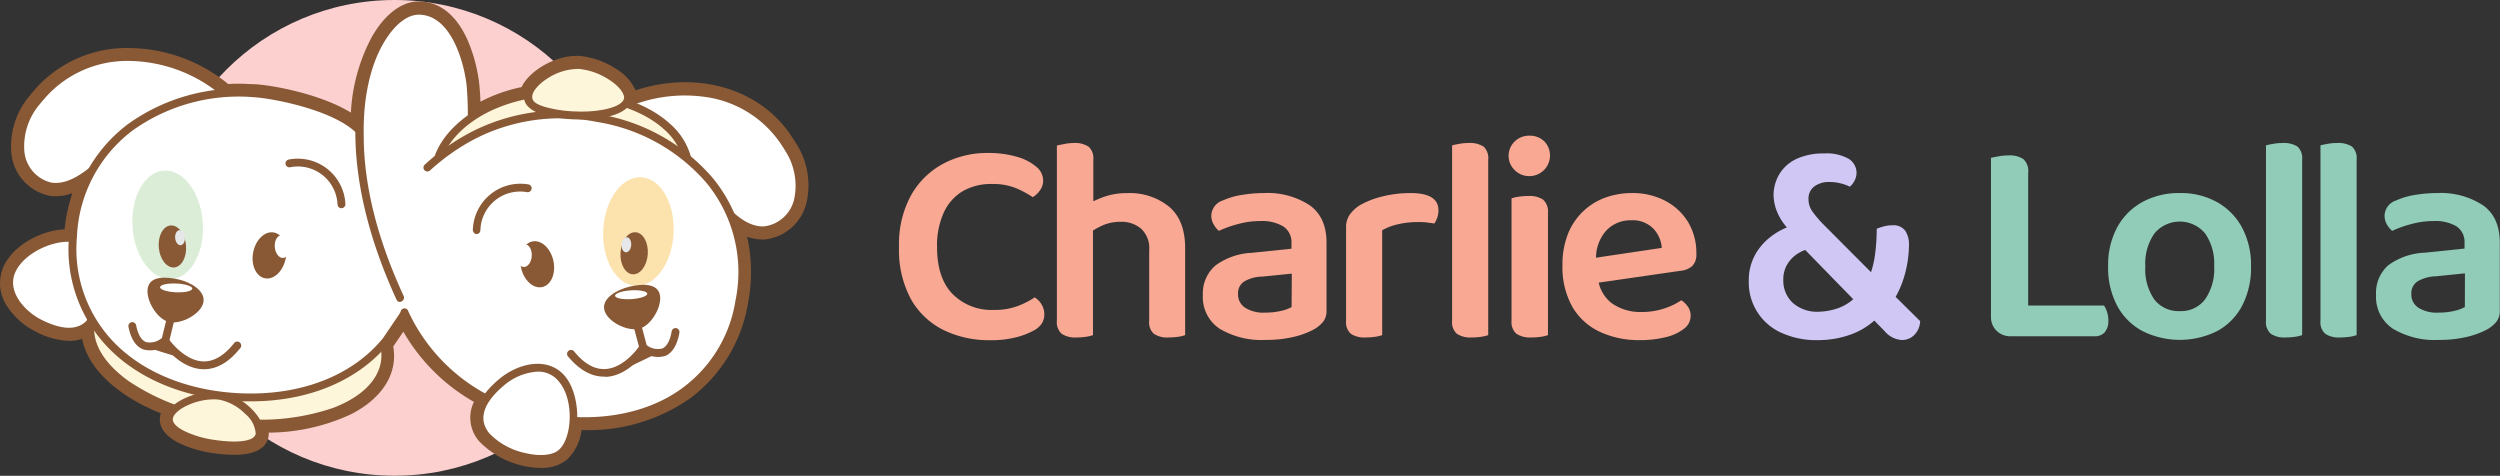 <svg xmlns="http://www.w3.org/2000/svg" viewBox="0 0 364.28 69.33"><rect x="0" y="0" width="364.28" height="69.33" fill="#333333" stroke="none"/><defs><style>.cls-1{fill:#f8a893;}.cls-2{fill:#d0c7f4;}.cls-3{fill:#90ccb7;}.cls-4{fill:#fbd0cf;}.cls-5{fill:#fff;}.cls-6{fill:#895936;}.cls-7{fill:#fef6db;}.cls-8{fill:#dbedd7;}.cls-9{fill:#e6e7e8;}.cls-10{fill:#fce2ad;}</style></defs><title>logo</title><g id="Camada_2" data-name="Camada 2"><g id="Estrutura"><path class="cls-1" d="M150.77,43.33a12.35,12.35,0,0,1-2.52,1.28,9.64,9.64,0,0,1-3.45.55,8,8,0,0,1-6-2.32c-1.51-1.55-2.26-3.84-2.26-6.85a11.53,11.53,0,0,1,1-5.06,7,7,0,0,1,2.82-3.12,8.33,8.33,0,0,1,4.2-1,8.83,8.83,0,0,1,3.46.6,14.61,14.61,0,0,1,2.47,1.32,3.4,3.4,0,0,0,1.05-1A2.36,2.36,0,0,0,152,26.3a2.6,2.6,0,0,0-1-2,7.4,7.4,0,0,0-2.81-1.45,14.73,14.73,0,0,0-4.29-.56,13.57,13.57,0,0,0-6.45,1.56,11.69,11.69,0,0,0-4.69,4.59A14.77,14.77,0,0,0,131,36a15,15,0,0,0,1.75,7.62,11.11,11.11,0,0,0,4.76,4.48,15,15,0,0,0,6.68,1.47,14.8,14.8,0,0,0,3.9-.43,10.76,10.76,0,0,0,2.46-.94,3.14,3.14,0,0,0,1.25-1.06,2.45,2.45,0,0,0,.37-1.33,2.76,2.76,0,0,0-.41-1.47A3,3,0,0,0,150.77,43.33Z"></path><path class="cls-1" d="M170.38,30.14a9.11,9.11,0,0,0-6.17-2,9.83,9.83,0,0,0-3.45.58c-.54.2-1,.4-1.45.61V23.27a2.28,2.28,0,0,0-.69-1.9,3.57,3.57,0,0,0-2.17-.53A6.83,6.83,0,0,0,155,21c-.43.08-.76.15-1,.21V46.74a2.24,2.24,0,0,0,.7,1.9,3.54,3.54,0,0,0,2.16.53,8.61,8.61,0,0,0,1.4-.1,5.11,5.11,0,0,0,1-.24V33.6a10.58,10.58,0,0,1,1.34-.73,6.35,6.35,0,0,1,2.67-.55,4.42,4.42,0,0,1,3,1,3.87,3.87,0,0,1,1.18,3.16V46.74a2.26,2.26,0,0,0,.68,1.9,3.53,3.53,0,0,0,2.18.53,8.79,8.79,0,0,0,1.38-.1,5.19,5.19,0,0,0,1-.24V36.2Q172.71,32.15,170.38,30.14Z"></path><path class="cls-1" d="M190.84,29.91a11.22,11.22,0,0,0-6.65-1.78,20.06,20.06,0,0,0-3.18.26,10.62,10.62,0,0,0-2.8.81,2.4,2.4,0,0,0-1.71,2.26,2.45,2.45,0,0,0,.35,1.24,3.19,3.19,0,0,0,.76.94,16,16,0,0,1,2.82-1,12.11,12.11,0,0,1,3.24-.43A6,6,0,0,1,187,33a2.75,2.75,0,0,1,1.18,2.47v.77l-5.81.6a9.67,9.67,0,0,0-5.27,1.85A5.38,5.38,0,0,0,175.27,43a5.53,5.53,0,0,0,2.43,4.89,11.87,11.87,0,0,0,6.7,1.64,17.39,17.39,0,0,0,4.14-.45,12.11,12.11,0,0,0,3-1.13,5,5,0,0,0,1.26-1.07,2.52,2.52,0,0,0,.49-1.62V35.48C193.32,32.94,192.49,31.09,190.84,29.91ZM188.2,44.74a5.36,5.36,0,0,1-1.5.55,9.51,9.51,0,0,1-2.3.26,5,5,0,0,1-3-.73,2.3,2.3,0,0,1-1-2,2,2,0,0,1,.92-1.82A5.47,5.47,0,0,1,184,40.3l4.23-.43Z"></path><path class="cls-1" d="M205.57,28.13a16.79,16.79,0,0,0-4.23.52,12.35,12.35,0,0,0-3.24,1.28,5.36,5.36,0,0,0-1.45,1.38,3.17,3.17,0,0,0-.51,1.82V46.74a2.24,2.24,0,0,0,.7,1.9,3.53,3.53,0,0,0,2.15.53,8.65,8.65,0,0,0,1.41-.1,4.8,4.8,0,0,0,1-.24V33.55a8.49,8.49,0,0,1,2.29-.87,12.52,12.52,0,0,1,2.88-.32c.48,0,.94,0,1.36.06s.79.1,1.07.15a3.92,3.92,0,0,0,.43-.87,3.41,3.41,0,0,0,.17-1.09Q209.58,28.14,205.57,28.13Z"></path><path class="cls-1" d="M216.19,21.37a3.66,3.66,0,0,0-2.22-.53,6.88,6.88,0,0,0-1.38.13,9.81,9.81,0,0,0-1,.21V46.74a2.24,2.24,0,0,0,.7,1.9,3.54,3.54,0,0,0,2.16.53,8.61,8.61,0,0,0,1.4-.1,5.11,5.11,0,0,0,1-.24V23.27A2.28,2.28,0,0,0,216.19,21.37Z"></path><path class="cls-1" d="M222.89,19.77a3,3,0,0,0-2.19.85,2.9,2.9,0,0,0,0,4.16,2.94,2.94,0,0,0,2.19.88,3,3,0,0,0,2.2-5A3,3,0,0,0,222.89,19.77Z"></path><path class="cls-1" d="M224.86,29.1a3.53,3.53,0,0,0-2.18-.54,9.13,9.13,0,0,0-1.43.11,5.81,5.81,0,0,0-1,.23V46.74a2.22,2.22,0,0,0,.72,1.9,3.65,3.65,0,0,0,2.18.53,8.82,8.82,0,0,0,1.41-.1,5.17,5.17,0,0,0,1-.24V31A2.34,2.34,0,0,0,224.86,29.1Z"></path><path class="cls-1" d="M246.56,38.78a2.31,2.31,0,0,0,.62-1.77A8.75,8.75,0,0,0,246,32.4a8.51,8.51,0,0,0-3.33-3.13,10.23,10.23,0,0,0-4.93-1.14,11.24,11.24,0,0,0-3.84.67,9.15,9.15,0,0,0-3.22,2,9.24,9.24,0,0,0-2.2,3.26,12,12,0,0,0-.81,4.57,11.82,11.82,0,0,0,1.43,6.06,9,9,0,0,0,4,3.65,13.31,13.31,0,0,0,5.82,1.22,15.53,15.53,0,0,0,3.8-.43,7,7,0,0,0,2.65-1.22,2.35,2.35,0,0,0,.62-3.16,3.38,3.38,0,0,0-1-1,9.74,9.74,0,0,1-2.44,1.18,10.18,10.18,0,0,1-3.32.53,7.18,7.18,0,0,1-4.38-1.28,5.23,5.23,0,0,1-1.9-3l11.91-1.72A3,3,0,0,0,246.56,38.78Zm-14-1.23a6,6,0,0,1,1.47-3.93,4.83,4.83,0,0,1,3.63-1.52,4.2,4.2,0,0,1,3.24,1.2,4.52,4.52,0,0,1,1.24,2.82Z"></path><path class="cls-2" d="M276.22,43.26a14.6,14.6,0,0,0,1.3-3.15,16.52,16.52,0,0,0,.64-4.38,3.69,3.69,0,0,0-.54-2.11,2.16,2.16,0,0,0-1.94-.79,4.45,4.45,0,0,0-1.06.13,6.53,6.53,0,0,0-1.16.38,28.19,28.19,0,0,1-.27,3.93,14,14,0,0,1-.56,2.39l-6.81-6.83a16.7,16.7,0,0,1-1.72-2,3.07,3.07,0,0,1-.58-1.84,2.19,2.19,0,0,1,.83-1.81,3.51,3.51,0,0,1,2.24-.66,6.39,6.39,0,0,1,1.58.19,6.86,6.86,0,0,1,1.37.49,2.66,2.66,0,0,0,.7-.9,2.47,2.47,0,0,0,.28-1.15,2.41,2.41,0,0,0-1.13-2,6.5,6.5,0,0,0-3.61-.79,9.27,9.27,0,0,0-4,.79,5.71,5.71,0,0,0-2.49,2.2,6,6,0,0,0-.86,3.16A6.83,6.83,0,0,0,259,31a8.34,8.34,0,0,0,1.37,2.14A9.87,9.87,0,0,0,258,34.51a8.52,8.52,0,0,0-2.3,2.69,7.71,7.71,0,0,0-.88,3.78,8,8,0,0,0,4.7,7.49,12.19,12.19,0,0,0,5.37,1.09,13.88,13.88,0,0,0,4.87-.85,10.6,10.6,0,0,0,3.35-2l1.51,1.55a3.54,3.54,0,0,0,2.48,1.28,2.49,2.49,0,0,0,1.85-.75,3,3,0,0,0,.84-2Zm-8.41,1.65a9,9,0,0,1-2.75.51,5.33,5.33,0,0,1-3.84-1.3,4.4,4.4,0,0,1-1.37-3.35,4.26,4.26,0,0,1,.51-2.14,4.84,4.84,0,0,1,1.32-1.49,5.37,5.37,0,0,1,1.36-.72l7,7.18A6.71,6.71,0,0,1,267.81,44.91Z"></path><path class="cls-3" d="M306.58,44.52H295.53V25.19a2.37,2.37,0,0,0-.69-2,3.58,3.58,0,0,0-2.22-.54,7.43,7.43,0,0,0-1.42.13l-1.09.21V46.1a2.77,2.77,0,0,0,.79,2.07A2.83,2.83,0,0,0,293,49h12.25a1.85,1.85,0,0,0,1.43-.58,2.48,2.48,0,0,0,.53-1.72,3.71,3.71,0,0,0-.19-1.24A3.43,3.43,0,0,0,306.58,44.52Z"></path><path class="cls-3" d="M323.07,29.46a10.83,10.83,0,0,0-5.44-1.33,11.06,11.06,0,0,0-5.46,1.31,9.18,9.18,0,0,0-3.67,3.69,11.53,11.53,0,0,0-1.32,5.67,11.76,11.76,0,0,0,1.3,5.72,9,9,0,0,0,3.65,3.69,12.18,12.18,0,0,0,11,0,8.89,8.89,0,0,0,3.6-3.71A11.9,11.9,0,0,0,328,38.8a11.56,11.56,0,0,0-1.3-5.63A9.32,9.32,0,0,0,323.07,29.46ZM321.3,43.63a4.39,4.39,0,0,1-3.67,1.7,4.45,4.45,0,0,1-3.71-1.68,7.74,7.74,0,0,1-1.32-4.85A7.61,7.61,0,0,1,313.94,34a4.81,4.81,0,0,1,7.36,0,7.64,7.64,0,0,1,1.33,4.75A7.75,7.75,0,0,1,321.3,43.63Z"></path><path class="cls-3" d="M334.79,21.37a3.7,3.7,0,0,0-2.22-.53,6.91,6.91,0,0,0-1.39.13,9.81,9.81,0,0,0-1,.21V46.74a2.24,2.24,0,0,0,.71,1.9,3.51,3.51,0,0,0,2.15.53,8.82,8.82,0,0,0,1.41-.1,5,5,0,0,0,1-.24V23.27A2.31,2.31,0,0,0,334.79,21.37Z"></path><path class="cls-3" d="M342.73,21.37a3.7,3.7,0,0,0-2.22-.53,6.91,6.91,0,0,0-1.39.13,9.81,9.81,0,0,0-1,.21V46.74a2.24,2.24,0,0,0,.7,1.9,3.54,3.54,0,0,0,2.16.53,8.82,8.82,0,0,0,1.41-.1,5.17,5.17,0,0,0,1-.24V23.27A2.31,2.31,0,0,0,342.73,21.37Z"></path><path class="cls-3" d="M361.8,29.91a11.23,11.23,0,0,0-6.66-1.78,20.25,20.25,0,0,0-3.18.26,10.66,10.66,0,0,0-2.79.81,2.4,2.4,0,0,0-1.71,2.26,2.54,2.54,0,0,0,.34,1.24,3.38,3.38,0,0,0,.77.94,16,16,0,0,1,2.82-1,12.11,12.11,0,0,1,3.24-.43,6,6,0,0,1,3.31.77,2.74,2.74,0,0,1,1.17,2.47v.77l-5.8.6A9.64,9.64,0,0,0,348,38.65,5.39,5.39,0,0,0,346.22,43a5.53,5.53,0,0,0,2.44,4.89,11.87,11.87,0,0,0,6.7,1.64,17.5,17.5,0,0,0,4.14-.45,12.11,12.11,0,0,0,3-1.13,5,5,0,0,0,1.26-1.07,2.52,2.52,0,0,0,.49-1.62V35.48C364.28,32.94,363.45,31.09,361.8,29.91Zm-2.64,14.83a5.49,5.49,0,0,1-1.5.55,9.51,9.51,0,0,1-2.3.26,5,5,0,0,1-3-.73,2.3,2.3,0,0,1-1-2,2.06,2.06,0,0,1,.91-1.82,5.48,5.48,0,0,1,2.67-.74l4.23-.43Z"></path><circle class="cls-4" cx="57.49" cy="34.66" r="34.66"></circle><ellipse class="cls-5" cx="59.05" cy="43.35" rx="2.08" ry="2.29"></ellipse><path class="cls-6" d="M61,1.54c5.79,0,7.36,8.94,7.53,11.05.12,1.52.18,3,.16,4.57A21.07,21.07,0,0,1,77,13.85c.3-1.95,4-4.37,7-4.37h.24c3.14.14,7.32,2.78,7.23,4.8a1.43,1.43,0,0,1-.27.77l.11,0a21.76,21.76,0,0,1,8.5-1.76A17,17,0,0,1,114,20.24c.32.47.65,1,1,1.47a10,10,0,0,1,1.39,7.22c-.53,2.42-2.54,4.55-5,4.63h-.17a7.17,7.17,0,0,1-4.66-2.16,21.62,21.62,0,0,1,1.23,12.48C105.61,55.45,96.3,61.37,85.19,61.37c-.54,0-1.09,0-1.64,0A6.75,6.75,0,0,1,81.74,66a4.56,4.56,0,0,1-2.93.84,11.43,11.43,0,0,1-7.94-3.38c-1.56-1.86-1.12-3.78,0-5.43A26.34,26.34,0,0,1,59,45.62l-2.74,4c-.13.17-.27.34-.41.5A6.66,6.66,0,0,1,56,52.68c-.71,5.39-8.25,9-17.77,9H37.5a2.69,2.69,0,0,1,.35,1.58c-.19,1.26-1.8,1.65-3.7,1.65A21.75,21.75,0,0,1,31,64.65c-2.88-.44-6.69-1.82-6.4-3.75a2.37,2.37,0,0,1,.84-1.33C17.71,56.86,12.59,52,13.22,47.09a1.18,1.18,0,0,1,0-.2,3.86,3.86,0,0,1-3.16,1.43,10.24,10.24,0,0,1-4.34-1.23C3.09,45.74.14,42.52,1.82,39.2c1.34-2.63,5.18-4.54,8-4.54a4.62,4.62,0,0,1,.76.05,1.21,1.21,0,0,0,0-.19,22.07,22.07,0,0,1,2.84-9.74c-1.63,1.29-3.43,2.39-5.34,2.39a5,5,0,0,1-.77-.06A5.7,5.7,0,0,1,3,21.9a10,10,0,0,1,2.28-7c.37-.47.75-.91,1.13-1.33A16.53,16.53,0,0,1,18.83,8.3a21.91,21.91,0,0,1,14,5.32c.73-.06,1.46-.08,2.21-.08s1.34,0,2,.06c2.59.16,11.74,1.78,15.29,5.45C52.45,7.94,57.18,1.54,61,1.54M61,.21c-2.5,0-5,1.92-6.87,5.27a26.11,26.11,0,0,0-3,10.93c-4.44-2.74-11.47-4-14-4.14-.7,0-1.41-.07-2.1-.07s-1.18,0-1.77.05A23.07,23.07,0,0,0,18.83,7a17.8,17.8,0,0,0-13.44,5.7c-.39.44-.8.91-1.19,1.4a11.33,11.33,0,0,0-2.56,8,7,7,0,0,0,5.51,6.41,6.37,6.37,0,0,0,1,.08,6.91,6.91,0,0,0,2.4-.45,24.08,24.08,0,0,0-1.14,5.28C6.28,33.52,2.2,35.5.63,38.6a6,6,0,0,0,.39,6,10.67,10.67,0,0,0,4.13,3.69,11.25,11.25,0,0,0,4.95,1.38,5.64,5.64,0,0,0,1.87-.3c.79,4.23,5,8.25,11.47,10.86a4.21,4.21,0,0,0-.12.48c-.15,1,.19,2.55,2.73,3.83A17,17,0,0,0,30.85,66a22.93,22.93,0,0,0,3.3.27c3.8,0,4.83-1.51,5-2.78a3.19,3.19,0,0,0,0-.45A28.81,28.81,0,0,0,51.06,60.4c3.66-1.83,5.9-4.51,6.3-7.55a7.8,7.8,0,0,0-.06-2.36h0l0,0,0,0,1.47-2.16A27.61,27.61,0,0,0,69.06,58.56a5.21,5.21,0,0,0,.79,5.77,12.77,12.77,0,0,0,9,3.85A5.8,5.8,0,0,0,82.59,67a7.11,7.11,0,0,0,2.15-4.33h.45A25.81,25.81,0,0,0,100.62,58,21.69,21.69,0,0,0,109,44.12a23.46,23.46,0,0,0-.14-9.64,6.41,6.41,0,0,0,2.26.42h.21a7,7,0,0,0,6.25-5.67A11.28,11.28,0,0,0,116.07,21c-.32-.52-.66-1-1-1.54-3.33-4.75-8.9-7.48-15.27-7.48a23.14,23.14,0,0,0-7.19,1.18,7.07,7.07,0,0,0-2.82-3.11,11.63,11.63,0,0,0-5.5-1.91H84c-3.2,0-6.9,2.2-8,4.55a22.83,22.83,0,0,0-6,2.13c0-.78-.08-1.56-.14-2.34a22.59,22.59,0,0,0-1.78-6.76C66,1.16,63.07.21,61,.21Z"></path><path class="cls-5" d="M1.82,39.2c1.68-3.32,7.35-5.48,10-4.13s3.63,7.66,2,11-5.37,2.39-8,1S.14,42.52,1.82,39.2Z"></path><path class="cls-6" d="M10.07,48.88A10.36,10.36,0,0,1,5.5,47.6c-3.31-1.67-5.9-5.28-4.19-8.66S9,33,12.09,34.55,16,42.89,14.3,46.31A4.46,4.46,0,0,1,10.07,48.88Zm-.2-13.65c-2.6,0-6.26,1.71-7.54,4.23-1.54,3,1.44,6,3.68,7.12,4.52,2.28,6.45.83,7.27-.79,1.58-3.13.6-9-1.7-10.21A3.76,3.76,0,0,0,9.87,35.23Z"></path><path class="cls-5" d="M104.35,29.19c1.9,2.14,4.19,4.47,7,4.37,2.45-.08,4.46-2.21,5-4.63a10,10,0,0,0-1.39-7.22c-.32-.52-.64-1-1-1.47C108.14,11.92,95.29,11,86.1,18.15h0Z"></path><path class="cls-6" d="M111.16,34.14c-2.91,0-5.23-2.31-7.18-4.5l-18.18-11a.54.54,0,0,1-.27-.45.58.58,0,0,1,.22-.49A22.58,22.58,0,0,1,102.82,13a17,17,0,0,1,11.62,6.93c.33.48.66,1,1,1.5a10.52,10.52,0,0,1,1.46,7.64,6.22,6.22,0,0,1-5.53,5.08Zm-24-16L104.65,28.7l.13.11c1.83,2.07,4,4.27,6.53,4.18a5.14,5.14,0,0,0,4.45-4.18,9.35,9.35,0,0,0-1.32-6.8c-.3-.5-.62-1-.94-1.44a15.86,15.86,0,0,0-10.85-6.46A21.29,21.29,0,0,0,87.12,18.09Z"></path><ellipse class="cls-7" cx="34.63" cy="49.88" rx="11.57" ry="21.59" transform="translate(-19.32 77.77) rotate(-82.56)"></ellipse><path class="cls-6" d="M38.28,62.27a40.5,40.5,0,0,1-5.22-.35,33.59,33.59,0,0,1-15-5.44c-3.94-2.82-5.87-6.18-5.44-9.46s3.16-6,7.69-7.76A33.55,33.55,0,0,1,36.2,37.85a33.7,33.7,0,0,1,15,5.43c3.94,2.83,5.87,6.19,5.44,9.47h0c-.43,3.29-3.16,6-7.69,7.76A30.42,30.42,0,0,1,38.28,62.27ZM31,38.65a29.28,29.28,0,0,0-10.22,1.68c-4.12,1.56-6.6,4-7,6.84s1.4,5.82,5,8.38a32.32,32.32,0,0,0,14.44,5.24,32.55,32.55,0,0,0,15.3-1.35c4.11-1.56,6.59-4,7-6.84s-1.4-5.82-5-8.39A32.44,32.44,0,0,0,36.05,39,40.06,40.06,0,0,0,31,38.65ZM56,52.68Z"></path><path class="cls-5" d="M14.82,23.64c-2.15,1.89-4.71,3.91-7.46,3.47A5.7,5.7,0,0,1,3,21.9a10,10,0,0,1,2.28-7c.37-.47.75-.91,1.13-1.33C13.2,6,26.06,6.68,34.3,14.93h0Z"></path><path class="cls-6" d="M8.14,27.75a6.38,6.38,0,0,1-.87-.07A6.24,6.24,0,0,1,2.4,22a10.52,10.52,0,0,1,2.4-7.4c.38-.47.77-.93,1.16-1.37A17,17,0,0,1,18.34,7.74,22.54,22.54,0,0,1,34.7,14.53a.54.54,0,0,1,.16.51.55.55,0,0,1-.33.41l-19.4,8.68C13.1,25.91,10.75,27.75,8.14,27.75ZM18.84,8.88h-.47A15.92,15.92,0,0,0,6.81,14c-.38.42-.75.86-1.12,1.31a9.42,9.42,0,0,0-2.15,6.59,5.14,5.14,0,0,0,3.91,4.7c2.5.4,4.92-1.52,7-3.34a.6.6,0,0,1,.15-.09l18.7-8.36A21.37,21.37,0,0,0,18.84,8.88Z"></path><path class="cls-5" d="M52.38,19.05c-3.55-3.67-12.7-5.29-15.29-5.45-13.84-.86-25.6,7.07-26.46,20.92S20.51,57,34.35,57.84c9,.56,17.13-2.31,21.92-8.21l2.74-4"></path><path class="cls-6" d="M36.56,58.48c-.74,0-1.49,0-2.25-.07-7.07-.43-13.37-2.9-17.72-6.94a20.65,20.65,0,0,1-6.53-17,21.56,21.56,0,0,1,8.59-16.39A27.7,27.7,0,0,1,37.13,13a38.88,38.88,0,0,1,7.4,1.43c2.66.77,6.26,2.12,8.26,4.19a.58.58,0,0,1,0,.81.57.57,0,0,1-.81,0C48.59,16,39.73,14.34,37.06,14.17A26.6,26.6,0,0,0,19.34,19a20.44,20.44,0,0,0-8.13,15.55,19.53,19.53,0,0,0,6.16,16.08c4.16,3.86,10.2,6.22,17,6.64,9,.56,16.84-2.35,21.44-8l2.71-4a.58.58,0,0,1,.8-.15.56.56,0,0,1,.15.79l-2.73,4,0,0C52.28,55.45,45,58.48,36.56,58.48Z"></path><path class="cls-5" d="M64.69,35.66a47.77,47.77,0,0,0,3.82-23.07c-.17-2.11-1.74-11-7.53-11-6,0-14.45,16.2-2.68,41.84"></path><path class="cls-6" d="M58.3,44a.56.56,0,0,1-.52-.33c-3.87-8.44-5.88-16.45-6-23.81C51.74,13.87,53,8.62,55.28,5,56.93,2.44,59,1,61,1c5.87,0,7.84,8.35,8.1,11.57a48.67,48.67,0,0,1-3.86,23.34.57.57,0,0,1-1-.45,47.41,47.41,0,0,0,3.77-22.79c-.22-2.73-2-10.53-7-10.53-1.58,0-3.3,1.29-4.74,3.52C54.05,9.05,52.88,14.08,53,19.79,53,27,55,34.85,58.82,43.14a.58.58,0,0,1-.28.76A.69.69,0,0,1,58.3,44Z"></path><path class="cls-7" d="M100.38,26.79c-.83,6.33-7.29,11.27-18.18,9.85S61.59,28.52,64,22.6c2.16-5.29,10.32-10.32,21.21-8.9S101.2,20.45,100.38,26.79Z"></path><path class="cls-6" d="M85.84,37.46a28.2,28.2,0,0,1-3.71-.25c-8-1.05-15.48-4.91-18.09-9.39a6,6,0,0,1-.57-5.44c2.26-5.56,10.67-10.7,21.8-9.25,5.31.7,9.56,2.37,12.29,4.85a9.84,9.84,0,0,1,3.38,8.88,11.22,11.22,0,0,1-5.58,8.25A18.31,18.31,0,0,1,85.84,37.46ZM81.48,14a23,23,0,0,0-9.91,2.12c-3.41,1.62-6,4.05-7,6.67A4.86,4.86,0,0,0,65,27.24c2.4,4.13,9.66,7.84,17.25,8.83,5,.65,9.29,0,12.49-1.94a10.11,10.11,0,0,0,5-7.41l.57.07-.57-.07a8.77,8.77,0,0,0-3-7.89c-2.55-2.32-6.59-3.9-11.67-4.56A27.54,27.54,0,0,0,81.48,14Z"></path><path class="cls-5" d="M59,45.62A26.85,26.85,0,0,0,79.1,60.81c13.64,2.5,26.13-3.29,28.63-16.93s-7-24.17-20.64-26.68a27.71,27.71,0,0,0-18.21,2.56,31.39,31.39,0,0,0-6.61,4.66"></path><path class="cls-6" d="M85.16,61.94A34.56,34.56,0,0,1,79,61.37a27.37,27.37,0,0,1-20.5-15.51.57.57,0,1,1,1-.48A26.24,26.24,0,0,0,79.2,60.24c6.71,1.23,13.14.4,18.11-2.34a19.57,19.57,0,0,0,9.86-14.12A20.45,20.45,0,0,0,103,26.72a26.6,26.6,0,0,0-16-8.95,27.3,27.3,0,0,0-17.84,2.49,31.3,31.3,0,0,0-6.48,4.56.57.57,0,0,1-.81-.81,31.7,31.7,0,0,1,6.75-4.75,28.42,28.42,0,0,1,18.58-2.62A27.72,27.72,0,0,1,103.91,26a21.55,21.55,0,0,1,4.38,18A20.64,20.64,0,0,1,97.87,58.9,26.27,26.27,0,0,1,85.16,61.94Z"></path><path class="cls-7" d="M24.64,60.9c.29-1.92,4.57-3.65,7.45-3.22s6,3.66,5.76,5.58S33.92,65.08,31,64.65,24.35,62.83,24.64,60.9Z"></path><path class="cls-6" d="M34.13,65.48A21.5,21.5,0,0,1,31,65.21a16.08,16.08,0,0,1-4.56-1.36c-2.14-1.08-2.44-2.24-2.32-3,.16-1.11,1.29-2.18,3.09-2.94a9.72,9.72,0,0,1,5-.76c3.15.47,6.59,3.91,6.25,6.23C38.2,64.76,36.74,65.48,34.13,65.48Zm-3-7.29a9.26,9.26,0,0,0-3.53.75c-1.37.57-2.31,1.38-2.41,2.05h0c-.12.79,1,1.49,1.7,1.83a14.86,14.86,0,0,0,4.22,1.26c3.63.55,6,.2,6.15-.9a4.07,4.07,0,0,0-1.52-2.86A7.33,7.33,0,0,0,32,58.25,5.67,5.67,0,0,0,31.15,58.19ZM24.64,60.9Z"></path><path class="cls-7" d="M91.45,14.28c.09-2-4.09-4.66-7.23-4.8S77.05,12,77,14s3.79,2.65,6.93,2.79S91.36,16.31,91.45,14.28Z"></path><path class="cls-6" d="M84.67,17.4h-.8A20.34,20.34,0,0,1,79,16.67c-1.24-.39-2.72-1.17-2.65-2.67,0-1.15,1.08-2.47,2.75-3.54a9.24,9.24,0,0,1,5.1-1.55,10.79,10.79,0,0,1,5.12,1.79c1.74,1.13,2.71,2.45,2.66,3.61C91.91,16.78,87.54,17.4,84.67,17.4ZM84,10.05a8.32,8.32,0,0,0-4.23,1.38c-1.31.84-2.18,1.87-2.22,2.62s.6,1.14,1.86,1.53a18.44,18.44,0,0,0,4.53.66c3.31.15,6.9-.61,7-2,0-.71-.81-1.74-2.15-2.6a9.83,9.83,0,0,0-4.54-1.61Z"></path><ellipse class="cls-8" cx="24.43" cy="32.76" rx="5.13" ry="7.92" transform="translate(-2.29 1.84) rotate(-4.12)"></ellipse><ellipse class="cls-6" cx="39.27" cy="37.22" rx="3.4" ry="2.41" transform="translate(-4.89 68.49) rotate(-78.78)"></ellipse><ellipse class="cls-6" cx="25.12" cy="35.91" rx="1.99" ry="3.07" transform="translate(-3.11 2.39) rotate(-5.13)"></ellipse><ellipse class="cls-9" cx="26.23" cy="34.64" rx="0.71" ry="1.1" transform="translate(-2.99 2.48) rotate(-5.13)"></ellipse><ellipse class="cls-5" cx="41.12" cy="35.93" rx="1.08" ry="1.66" transform="translate(-3.05 3.82) rotate(-5.13)"></ellipse><path class="cls-6" d="M29.63,44.08c-.37,1.7-3.25,3.23-5,2.84s-3.46-3.25-3.09-5,2.66-1.6,4.44-1.21S30,42.38,29.63,44.08Z"></path><path class="cls-6" d="M49.75,30.34a.58.58,0,0,1-.57-.55,5.78,5.78,0,0,0-6.9-5.42.57.57,0,0,1-.22-1.12,6.94,6.94,0,0,1,8.27,6.49.59.59,0,0,1-.55.6Z"></path><path class="cls-6" d="M24.14,50l-.14,0a.58.58,0,0,1-.42-.69l.86-3.54a.56.56,0,0,1,.69-.42.58.58,0,0,1,.42.69l-.86,3.54A.57.57,0,0,1,24.14,50Z"></path><ellipse class="cls-5" cx="25.67" cy="41.95" rx="0.64" ry="2.35" transform="translate(-17.38 65.73) rotate(-87.45)"></ellipse><path class="cls-6" d="M29.74,53.8h-.19c-2.73-.1-4.83-2.37-5.63-3.37a3.66,3.66,0,0,1-3.08.47c-1.06-.42-1.77-1.52-2.12-3.28a.57.57,0,1,1,1.12-.22c.18.93.58,2.1,1.42,2.44a2.64,2.64,0,0,0,2.13-.44l.34-.23a.6.6,0,0,1,.43-.08.52.52,0,0,1,.37.24s2.22,3.23,5.07,3.33c1.57.05,3.11-.86,4.55-2.71a.58.58,0,0,1,.91.71C33.42,52.74,31.63,53.8,29.74,53.8Z"></path><ellipse class="cls-10" cx="93.03" cy="33.74" rx="7.92" ry="5.13" transform="translate(54.51 124.89) rotate(-87.03)"></ellipse><ellipse class="cls-6" cx="78.28" cy="38.5" rx="2.41" ry="3.4" transform="translate(-6.43 17.67) rotate(-12.37)"></ellipse><ellipse class="cls-6" cx="92.4" cy="36.9" rx="3.07" ry="1.99" transform="translate(49.18 126.52) rotate(-86.02)"></ellipse><ellipse class="cls-9" cx="91.26" cy="35.66" rx="1.1" ry="0.71" transform="translate(49.36 124.23) rotate(-86.02)"></ellipse><ellipse class="cls-5" cx="76.4" cy="37.24" rx="1.66" ry="1.08" transform="translate(33.95 110.88) rotate(-86.02)"></ellipse><path class="cls-6" d="M88.06,45.16c.4,1.7,3.31,3.17,5.08,2.74s3.4-3.32,3-5-2.69-1.55-4.46-1.12S87.65,43.47,88.06,45.16Z"></path><path class="cls-6" d="M69.46,34.11h0a.59.59,0,0,1-.56-.59A6.93,6.93,0,0,1,77,26.87a.57.57,0,0,1,.46.66.58.58,0,0,1-.66.47A5.79,5.79,0,0,0,70,33.55.58.58,0,0,1,69.46,34.11Z"></path><path class="cls-6" d="M93.65,50.92a.57.57,0,0,1-.55-.43L92.17,47a.57.57,0,0,1,1.11-.3l.93,3.53a.58.58,0,0,1-.41.7Z"></path><ellipse class="cls-5" cx="91.97" cy="42.95" rx="2.35" ry="0.64" transform="translate(-2.58 6.02) rotate(-3.7)"></ellipse><path class="cls-6" d="M88,54.88c-1.86,0-3.63-1-5.28-3a.58.58,0,0,1,.89-.73c1.48,1.83,3,2.71,4.61,2.62,2.85-.16,5-3.4,5-3.44a.57.57,0,0,1,.36-.24.51.51,0,0,1,.43.08l.34.21a2.64,2.64,0,0,0,2.15.4c.83-.35,1.2-1.54,1.37-2.47a.57.57,0,1,1,1.12.2c-.31,1.76-1,2.88-2,3.33a3.63,3.63,0,0,1-3.09-.42c-.77,1-2.83,3.34-5.56,3.49Z"></path><path class="cls-5" d="M81.88,55.18C84.27,58,84,64.09,81.74,66s-8.48.31-10.87-2.54-.08-5.86,2.21-7.79S79.49,52.32,81.88,55.18Z"></path><path class="cls-6" d="M78.81,67.42a10.87,10.87,0,0,1-2.6-.34,11.16,11.16,0,0,1-5.78-3.24c-2.09-2.49-1.26-5.63,2.29-8.59,2.83-2.38,7.16-3.35,9.6-.44s2.41,9.43-.22,11.64A5.1,5.1,0,0,1,78.81,67.42Zm-.44-13.27a8.3,8.3,0,0,0-4.92,2c-3.88,3.26-3.31,5.6-2.14,7A10.15,10.15,0,0,0,76.48,66c2.11.52,4,.36,4.89-.4,2-1.65,2.35-7.31.07-10A3.83,3.83,0,0,0,78.37,54.15Z"></path><path class="cls-6" d="M23.71,50.06l-1.77.72s3.58,1.13,3.62,1.09S23.71,50.06,23.71,50.06Z"></path><polygon class="cls-6" points="95.64 51.55 93.87 51.17 91.95 53.32 95.64 51.55"></polygon></g></g></svg>